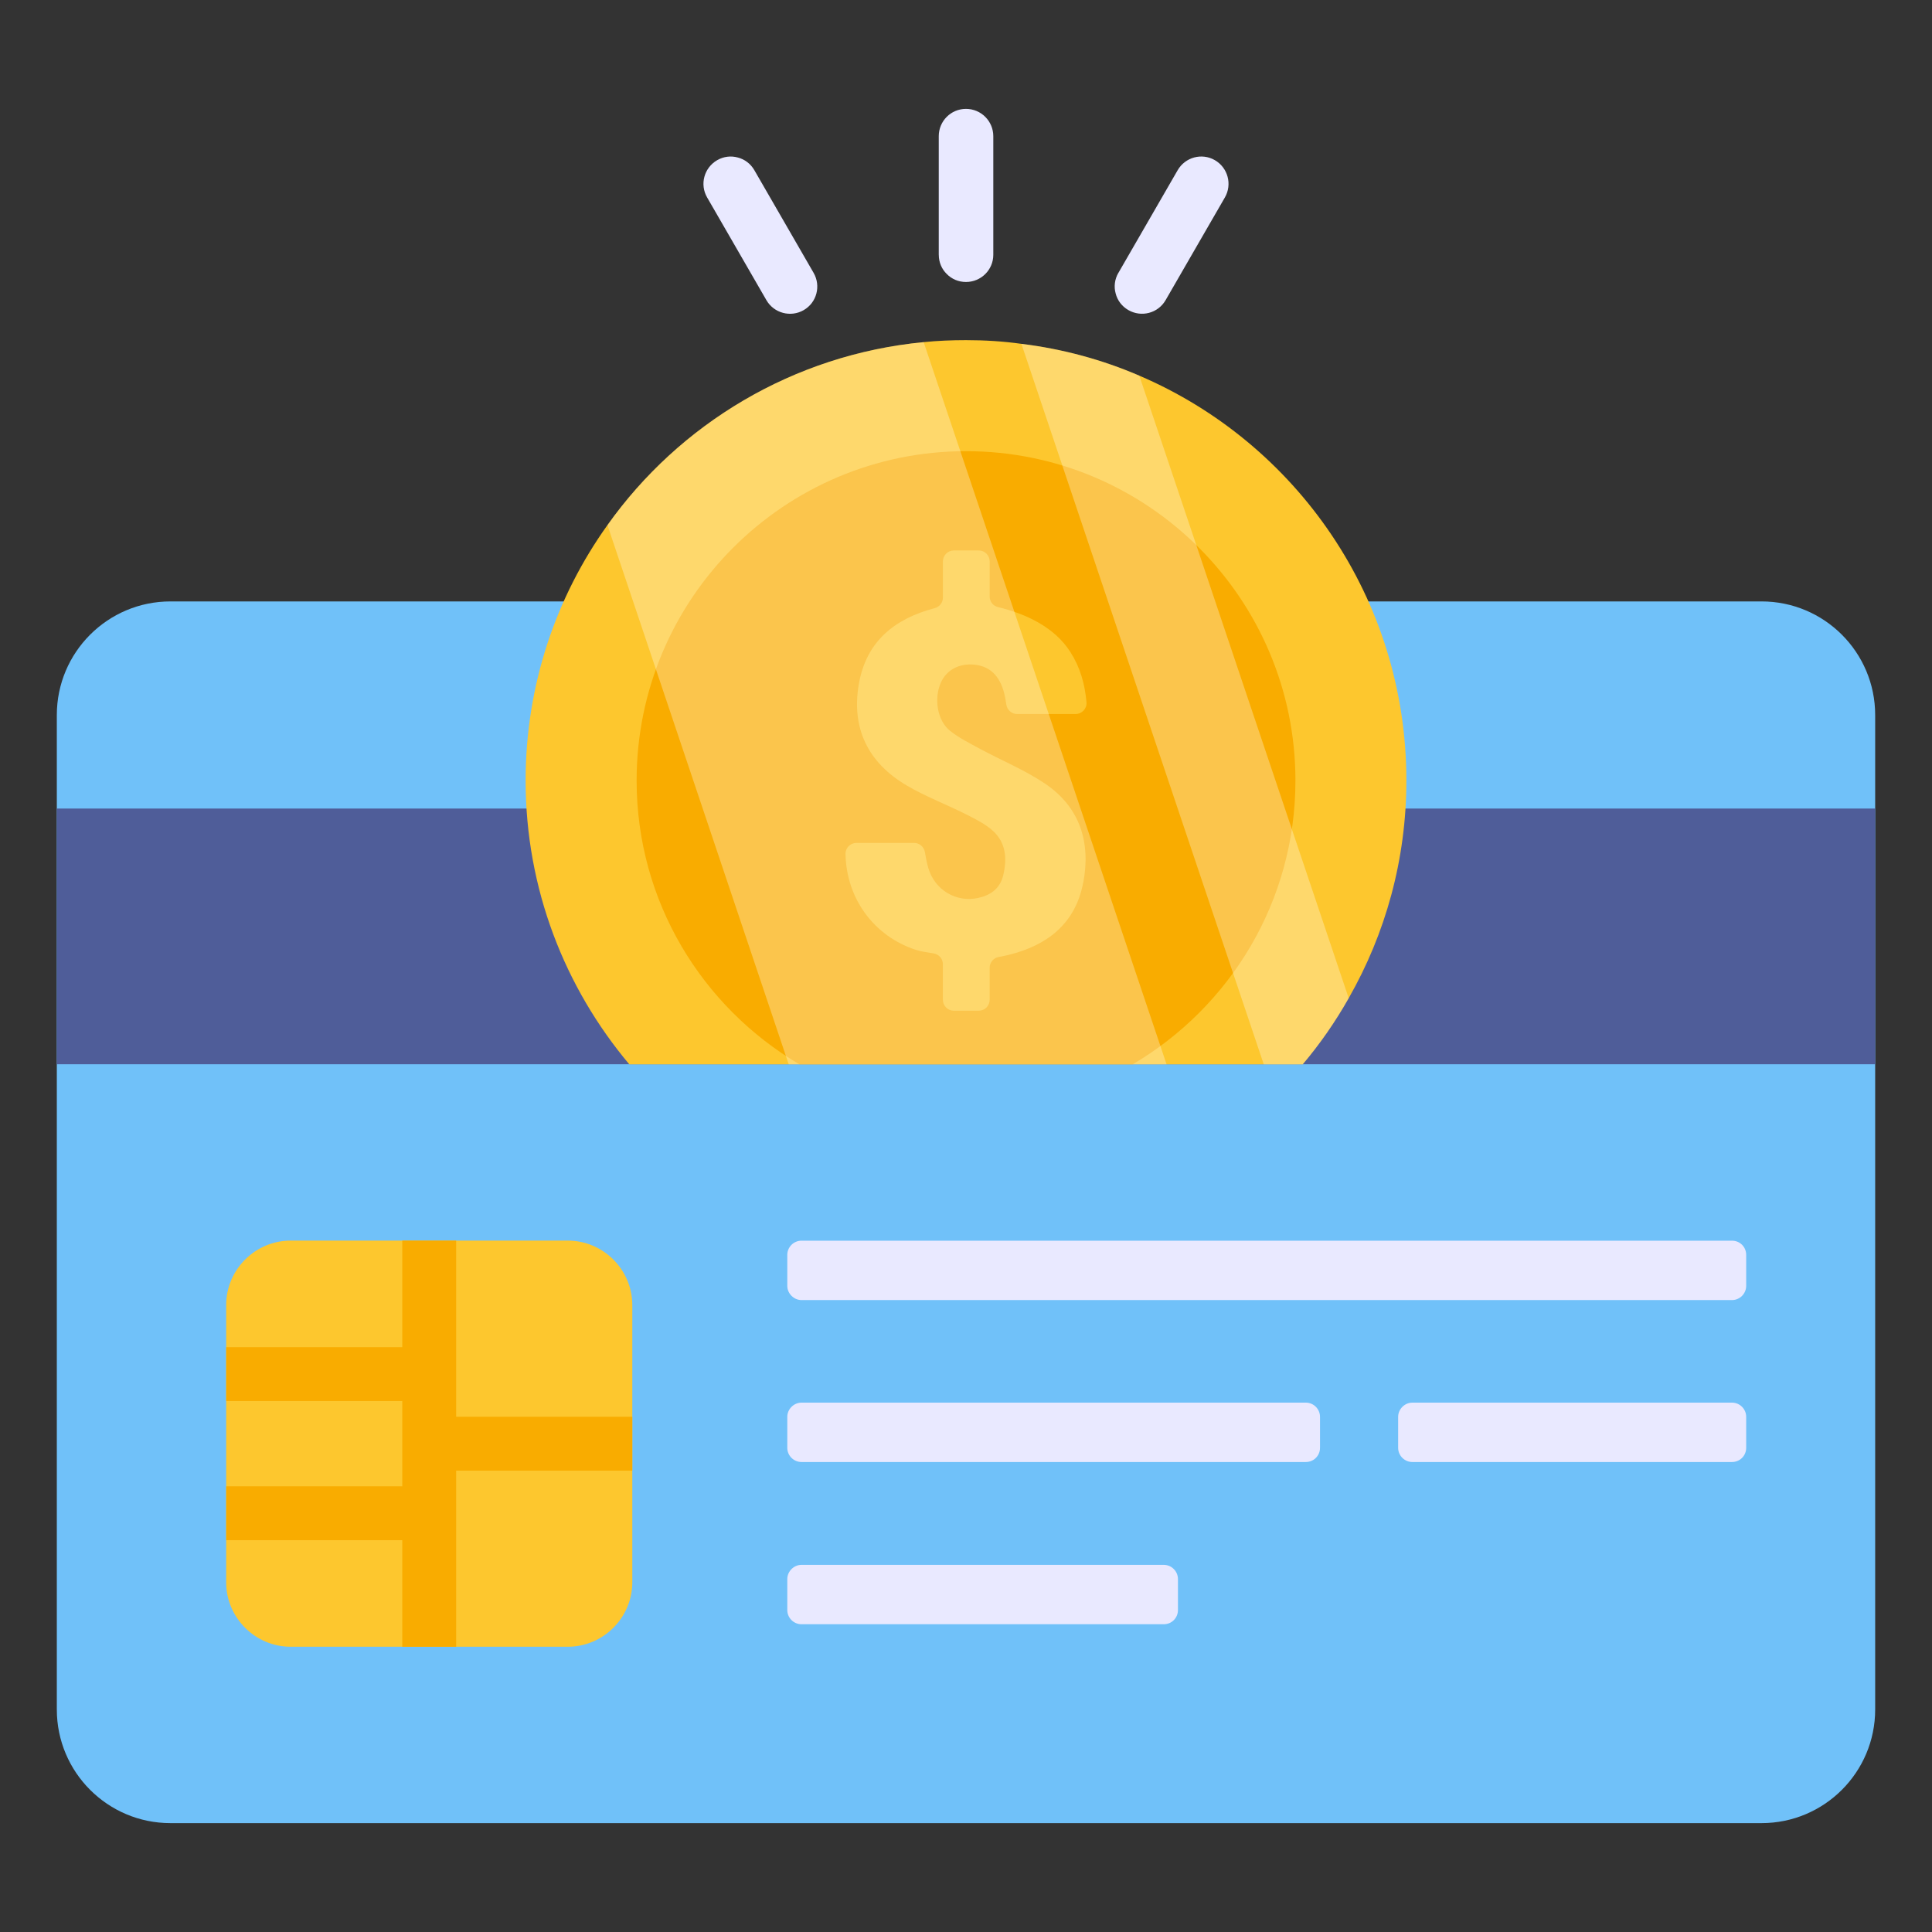 <svg id="Layer_1" enable-background="new 0 0 68 68" height="512" viewBox="0 0 68 68" width="512" xmlns="http://www.w3.org/2000/svg"><rect x="0" y="0" width="68" height="68" fill="#333333" stroke="none"/><g><g><g><g><g><path d="m66 25.168v35c0 2.209-1.791 4-4 4h-56c-2.209 0-4-1.791-4-4v-35c0-2.209 1.791-4 4-4h56c2.209 0 4 1.791 4 4z" fill="#70c1f9"/></g></g><g><g><path d="m2 28.458h64v9h-64z" fill="#4f5d99"/></g></g><g><g><path d="m22.255 45.936v9.753c0 1.249-1.022 2.271-2.271 2.271h-9.753c-1.249 0-2.271-1.022-2.271-2.271v-9.753c0-1.249 1.022-2.271 2.271-2.271h9.753c1.249 0 2.271 1.022 2.271 2.271z" fill="#fdc72e"/></g></g><g><g><path d="m14.159 43.665h1.896v14.295h-1.896z" fill="#f9ac00"/></g></g><g><g><g><path d="m7.962 47.416h7.147v1.896h-7.147z" fill="#f9ac00"/></g></g><g><g><path d="m15.107 49.865h7.147v1.896h-7.147z" fill="#f9ac00"/></g></g><g><g><path d="m7.962 52.313h7.147v1.896h-7.147z" fill="#f9ac00"/></g></g></g><g><g><g><path d="m41.46 55.578v1.09c0 .28-.22.5-.5.5h-12.75c-.27 0-.5-.22-.5-.5v-1.09c0-.271.23-.5.5-.5h12.75c.28 0 .5.229.5.5z" fill="#e9e9ff"/></g></g><g><g><path d="m61.46 44.168v1.09c0 .27-.22.5-.5.5h-32.75c-.27 0-.5-.23-.5-.5v-1.09c0-.28.23-.5.5-.5h32.75c.28 0 .5.22.5.5z" fill="#e9e9ff"/></g></g></g><g><g><path d="m46.46 49.868v1.09c0 .28-.22.5-.5.5h-17.75c-.27 0-.5-.22-.5-.5v-1.09c0-.271.23-.5.5-.5h17.75c.28 0 .5.229.5.5z" fill="#e9e9ff"/></g></g><g><g><path d="m61.46 49.868v1.09c0 .28-.22.5-.5.5h-11.25c-.27 0-.5-.22-.5-.5v-1.09c0-.271.23-.5.5-.5h11.25c.28 0 .5.229.5.5z" fill="#e9e9ff"/></g></g></g><g><g><g><path d="m49.5 27.472c0 2.79-.74 5.4-2.03 7.66-.47.83-1.01 1.61-1.62 2.33h-23.7c-2.27-2.7-3.65-6.18-3.65-9.99 0-3.35 1.07-6.46 2.88-8.99 2.53-3.56 6.54-6 11.13-6.44.49-.05.99-.07 1.49-.07.66 0 1.31.04 1.95.13 1.46.18 2.85.56 4.15 1.12 5.52 2.36 9.4 7.85 9.4 14.25z" fill="#fdc72e"/></g></g><g><g><path d="m28.131 37.458h11.739c3.421-2.016 5.725-5.729 5.725-9.984 0-6.4-5.194-11.594-11.594-11.594-6.399 0-11.594 5.195-11.594 11.594 0 4.255 2.304 7.968 5.725 9.984z" fill="#f9ac00"/></g></g><g><g><path d="m38.124 31.073c-.274 1.436-1.263 2.205-2.635 2.539-.111.027-.225.05-.345.073-.18.035-.311.194-.311.376v1.129c0 .211-.173.384-.384.384h-.879c-.211 0-.384-.173-.384-.384v-1.253c0-.186-.132-.344-.317-.378-.209-.038-.44-.063-.63-.125-1.478-.482-2.453-1.808-2.48-3.382-.004-.211.171-.384.384-.384h2.031c.184 0 .345.134.378.317.035.2.069.392.125.576.228.766.979 1.211 1.748 1.044.436-.094.768-.328.881-.783.142-.58.109-1.148-.351-1.572-.274-.251-.63-.424-.967-.595-.681-.344-1.403-.614-2.059-1-1.395-.812-1.963-2.038-1.704-3.564.259-1.516 1.261-2.315 2.674-2.687.002 0 .002 0 .004-.002.167-.044.284-.196.284-.37v-1.274c0-.211.173-.384.384-.384h.879c.211 0 .384.173.384.384v1.238c0 .177.119.33.29.37 1.008.246 1.996.714 2.549 1.582.344.537.511 1.121.568 1.768.019.223-.159.415-.384.415h-2.057c-.192 0-.353-.142-.38-.33-.013-.086-.027-.173-.044-.259-.138-.704-.495-1.084-1.065-1.146-.543-.06-.992.178-1.194.626-.25.559-.132 1.338.321 1.699.319.255.699.441 1.061.639.758.407 1.566.739 2.278 1.217 1.238.833 1.622 2.08 1.349 3.499z" fill="#fdc72e"/></g></g></g><g><g><g><g><path d="m26.55 5.989 2.086 3.614c.265.46.112 1.047-.348 1.312-.46.266-1.049.108-1.314-.352l-2.086-3.614c-.266-.46-.106-1.045.354-1.311.228-.132.488-.161.726-.094.24.061.45.217.582.445z" fill="#e9e9ff"/></g></g></g><g><g><g><path d="m39.363 9.606 2.086-3.614c.265-.46.851-.62 1.31-.355.46.266.618.855.352 1.314l-2.086 3.614c-.266.46-.852.614-1.312.348-.228-.132-.384-.342-.445-.582-.067-.238-.037-.498.094-.726z" fill="#e9e9ff"/></g></g></g><g><g><g><path d="m33.041 8.967v-4.173c0-.531.427-.962.958-.962.531 0 .962.431.962.962v4.173c0 .531-.431.958-.962.958-.263 0-.504-.104-.676-.281-.177-.172-.281-.413-.281-.676z" fill="#e9e9ff"/></g></g></g></g></g><g opacity=".3"><g><g><path d="m41.06 37.462h-13.3l-6.38-18.98c2.53-3.56 6.54-6 11.13-6.44z" fill="#fff"/></g></g><g><g><path d="m47.47 35.132c-.47.83-1.01 1.61-1.62 2.33h-1.37l-8.53-25.36c1.46.18 2.85.56 4.15 1.12z" fill="#fff"/></g></g></g></g></svg>